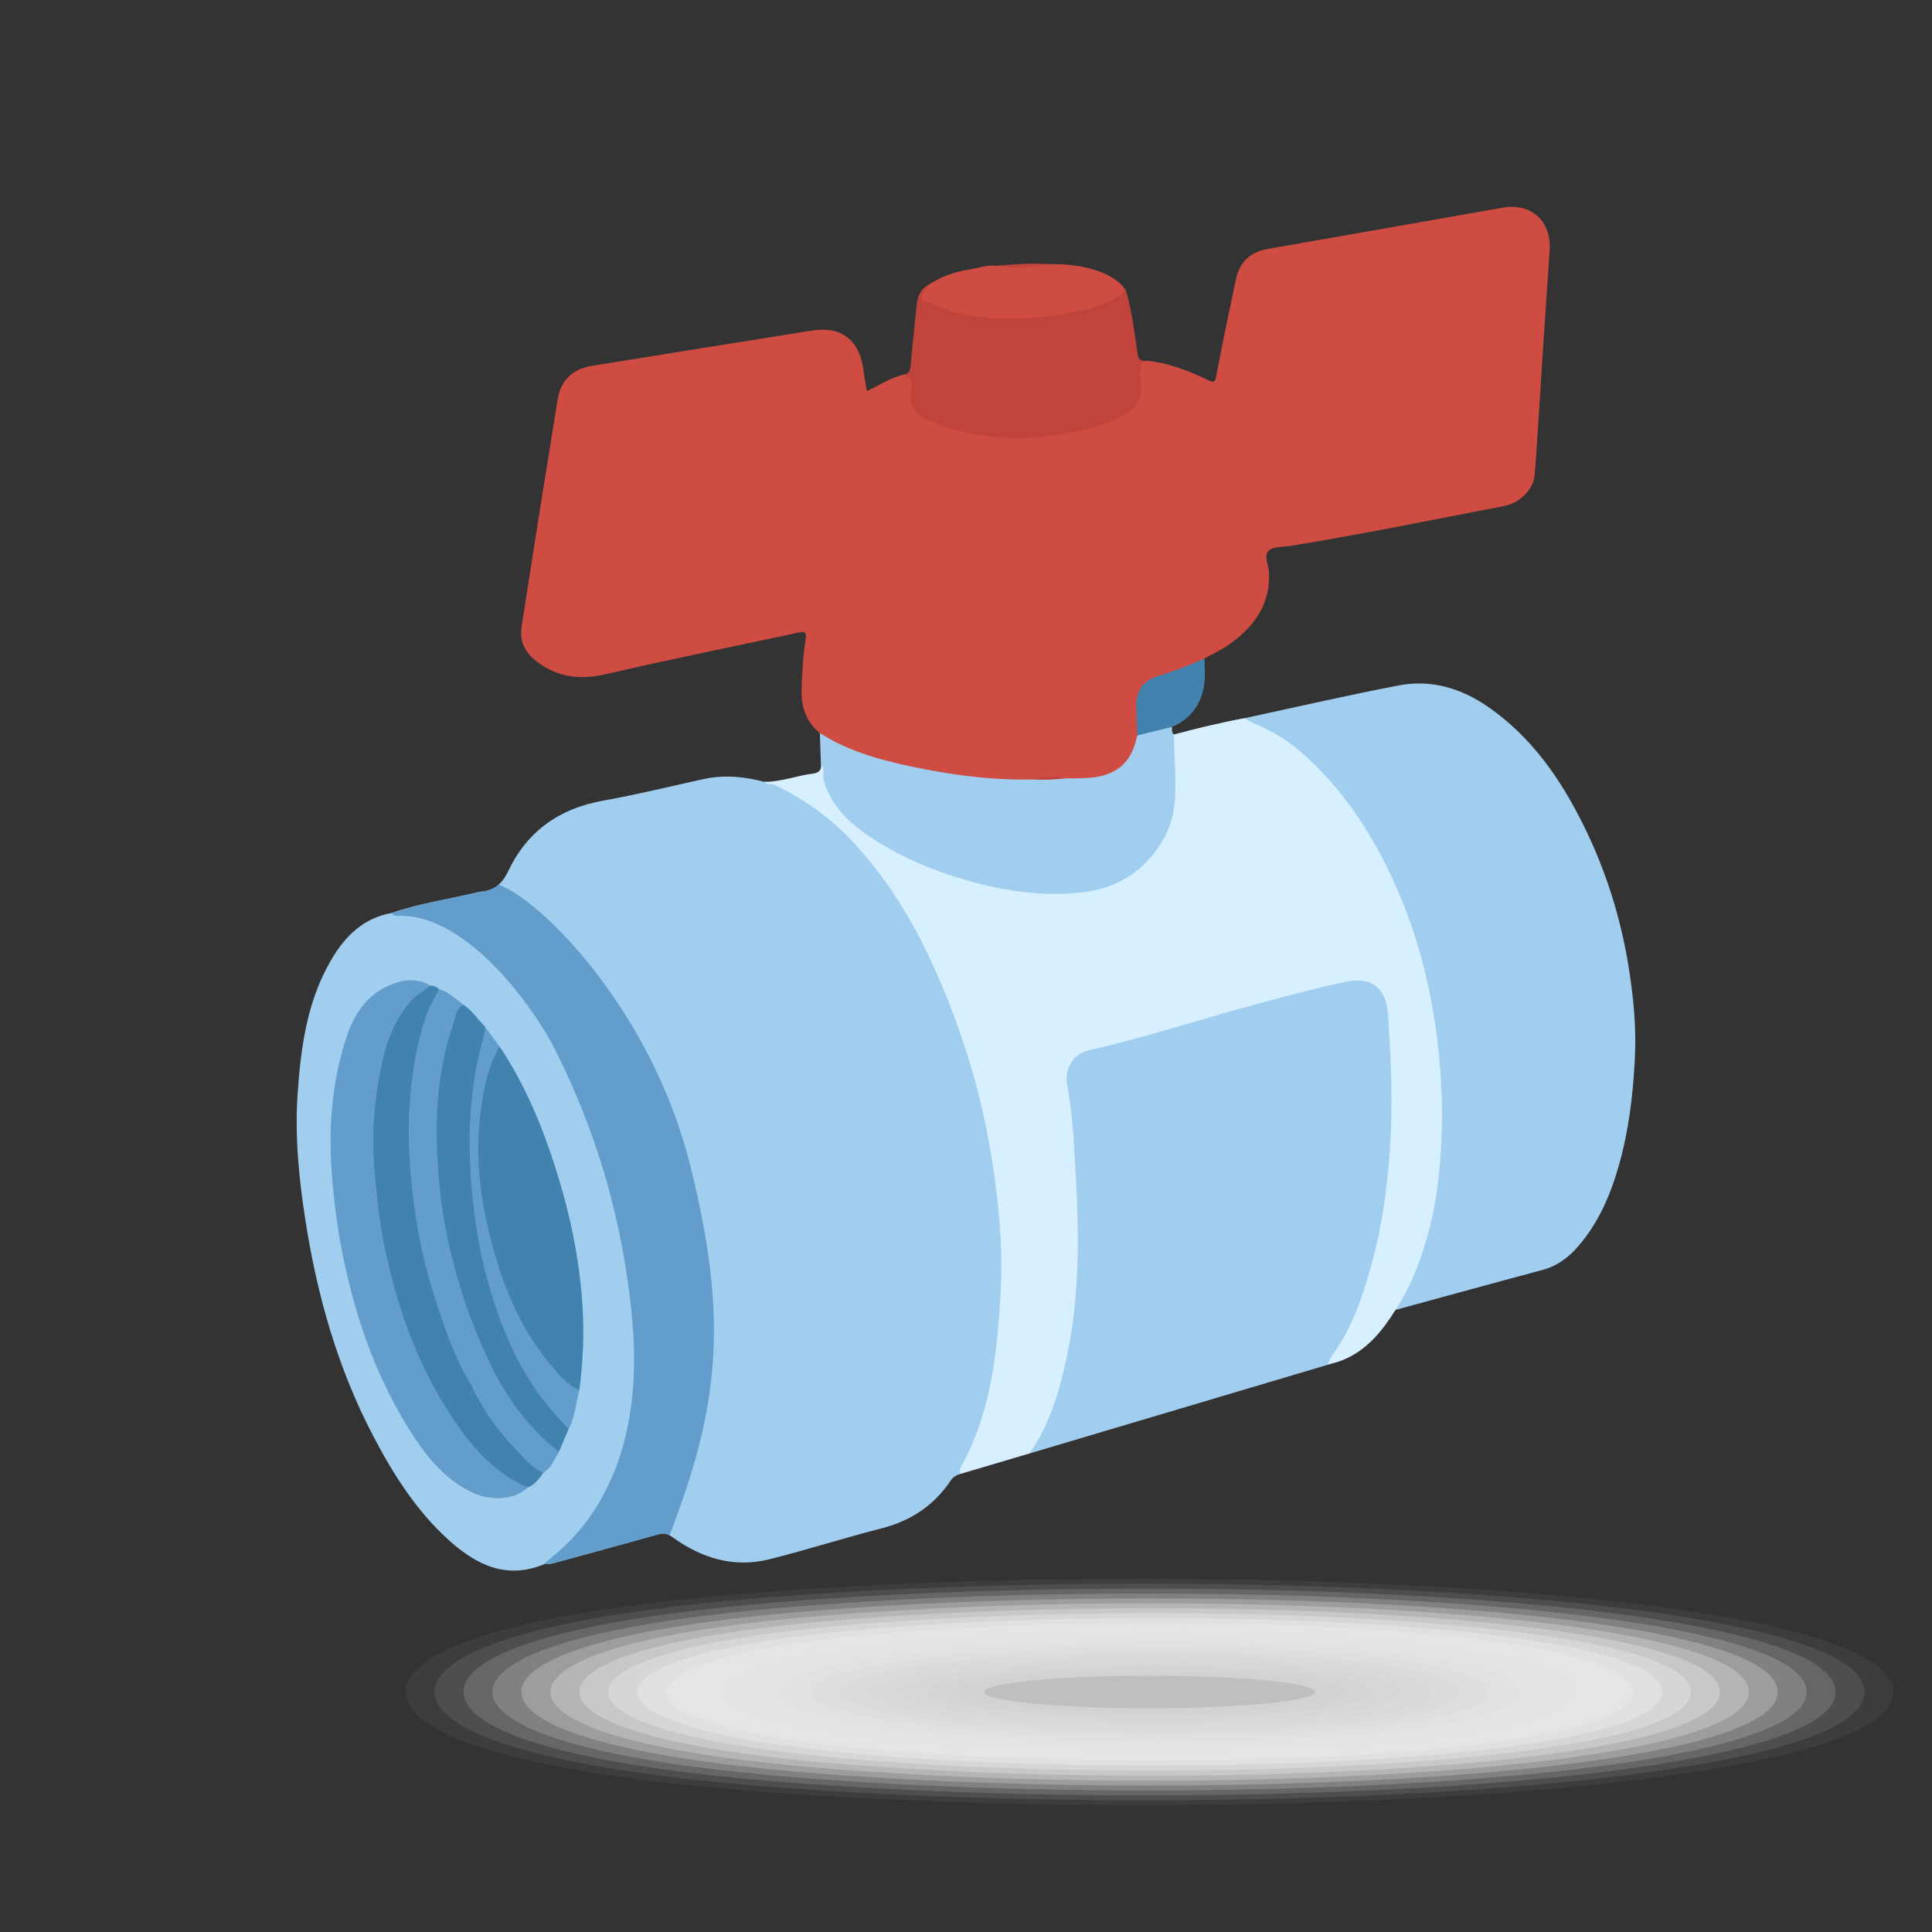 <?xml version="1.0" encoding="UTF-8"?>
<svg xmlns="http://www.w3.org/2000/svg" width="200" height="200" viewBox="0 0 200 200">
  <rect x="0" y="0" width="200" height="200" fill="#333333" stroke="none"/>
  <defs>
    <style>
      .cls-1 {
        fill: #dbdbdb;
        opacity: .762;
      }

      .cls-1, .cls-2, .cls-3, .cls-4, .cls-5, .cls-6, .cls-7, .cls-8, .cls-9, .cls-10, .cls-11, .cls-12, .cls-13, .cls-14, .cls-15, .cls-16, .cls-17, .cls-18, .cls-19, .cls-20, .cls-21, .cls-22, .cls-23, .cls-24, .cls-25, .cls-26, .cls-27, .cls-28 {
        stroke-width: 0px;
      }

      .cls-2 {
        fill: #e9e9e8;
        opacity: .476;
      }

      .cls-3 {
        fill: #d5d4d4;
        opacity: .905;
      }

      .cls-4 {
        fill: #f4f4f4;
        opacity: .238;
      }

      .cls-5 {
        fill: #efefef;
        opacity: .333;
      }

      .cls-6 {
        fill: #e4e4e4;
        opacity: .571;
      }

      .cls-7 {
        fill: #d9d9d9;
        opacity: .81;
      }

      .cls-29 {
        isolation: isolate;
      }

      .cls-8 {
        fill: #f8f8f8;
        opacity: .143;
      }

      .cls-9 {
        fill: #f6f6f6;
        opacity: .19;
      }

      .cls-10 {
        fill: #ddd;
        opacity: .714;
      }

      .cls-11 {
        fill: #4182af;
      }

      .cls-12 {
        fill: #e2e2e2;
        opacity: .619;
      }

      .cls-13 {
        fill: #a1ceee;
      }

      .cls-14 {
        fill: #e6e6e6;
        opacity: .524;
      }

      .cls-15 {
        fill: #bfbfbf;
      }

      .cls-16 {
        fill: #e0e0df;
        opacity: .667;
      }

      .cls-17 {
        fill: #ebebeb;
        opacity: .429;
      }

      .cls-18 {
        fill: #cf4c43;
      }

      .cls-19 {
        fill: #d2d2d2;
        opacity: .952;
      }

      .cls-20 {
        fill: #d7d7d6;
        opacity: .857;
      }

      .cls-21 {
        fill: #c1443c;
      }

      .cls-22 {
        fill: #fbfbfa;
        opacity: .095;
      }

      .cls-23 {
        fill: #629dcb;
      }

      .cls-24 {
        fill: #d7f0ff;
      }

      .cls-25 {
        fill: #ededed;
        opacity: .381;
      }

      .cls-30 {
        mix-blend-mode: multiply;
      }

      .cls-26 {
        fill: #fff;
        opacity: 0;
      }

      .cls-27 {
        fill: #f2f2f1;
        opacity: .286;
      }

      .cls-28 {
        fill: #fdfdfd;
        opacity: .048;
      }
    </style>
  </defs>
  <g class="cls-29">
    <g id="_Слой_1" data-name="Слой 1">
      <g class="cls-30">
        <path class="cls-26" d="m199,175.152c0,11.084-73.149,14.495-121.689,10.796-28.802-2.195-38.311-6.718-38.311-10.796,0-4.078,9.509-8.601,38.311-10.796,48.539-3.699,121.689-.288,121.689,10.796Z"/>
        <path class="cls-28" d="m196.005,175.152c0,10.601-70.031,13.885-116.709,10.362-27.881-2.09-37.302-6.434-37.302-10.362,0-3.928,9.421-8.272,37.302-10.362,46.678-3.523,116.709-.238,116.709,10.362Z"/>
        <path class="cls-22" d="m193.011,175.152c0,10.117-66.912,13.275-111.729,9.928-26.959-1.986-36.292-6.15-36.292-9.928,0-3.778,9.333-7.943,36.292-9.928,44.817-3.347,111.729-.189,111.729,9.928Z"/>
        <path class="cls-8" d="m190.016,175.152c0,9.634-63.794,12.666-106.749,9.495-26.038-1.881-35.283-5.866-35.283-9.495,0-3.629,9.245-7.613,35.283-9.495,42.955-3.171,106.749-.139,106.749,9.495Z"/>
        <path class="cls-9" d="m187.021,175.152c0,9.15-60.675,12.056-101.769,9.061-25.116-1.777-34.273-5.582-34.273-9.061,0-3.479,9.157-7.284,34.273-9.061,41.094-2.994,101.769-.089,101.769,9.061Z"/>
        <path class="cls-4" d="m184.027,175.152c0,8.667-57.557,11.446-96.79,8.627-24.195-1.672-33.264-5.298-33.264-8.627,0-3.329,9.069-6.955,33.264-8.627,39.233-2.818,96.79-.04,96.79,8.627Z"/>
        <path class="cls-27" d="m181.032,175.152c0,8.184-54.438,10.836-91.81,8.194-23.273-1.568-32.254-5.014-32.254-8.194,0-3.179,8.981-6.626,32.254-8.194,37.371-2.642,91.81.01,91.81,8.194Z"/>
        <path class="cls-5" d="m178.037,175.152c0,7.7-51.32,10.226-86.83,7.76-22.352-1.463-31.245-4.73-31.245-7.76,0-3.029,8.893-6.297,31.245-7.76,35.51-2.466,86.83.06,86.83,7.76Z"/>
        <path class="cls-25" d="m175.043,175.152c0,7.217-48.196,9.538-81.85,7.326-21.427-1.408-30.236-4.446-30.236-7.326,0-2.88,8.805-5.967,30.236-7.326,33.649-2.29,81.85.11,81.85,7.326Z"/>
        <path class="cls-17" d="m172.048,175.152c0,6.733-45.077,8.922-76.87,6.892-20.505-1.309-29.226-4.163-29.226-6.892,0-2.73,8.717-5.638,29.226-6.892,31.787-2.114,76.87.159,76.87,6.892Z"/>
        <path class="cls-2" d="m169.053,175.152c0,6.25-41.959,8.306-71.89,6.459-19.584-1.209-28.217-3.879-28.217-6.459,0-2.58,8.629-5.309,28.217-6.459,29.926-1.938,71.89.209,71.89,6.459Z"/>
        <path class="cls-14" d="m166.059,175.152c0,5.766-38.84,7.692-66.911,6.025-18.662-1.108-27.207-3.595-27.207-6.025,0-2.43,8.541-4.98,27.207-6.025,28.065-1.761,66.911.259,66.911,6.025Z"/>
        <path class="cls-6" d="m163.064,175.152c0,5.283-35.722,7.079-61.931,5.591-17.741-1.007-26.198-3.311-26.198-5.591,0-2.28,8.453-4.651,26.198-5.591,26.203-1.585,61.931.308,61.931,5.591Z"/>
        <path class="cls-12" d="m160.069,175.152c0,4.8-32.604,6.467-56.951,5.158-16.819-.905-25.188-3.027-25.188-5.158,0-2.131,8.365-4.321,25.188-5.158,24.342-1.409,56.951.358,56.951,5.158Z"/>
        <path class="cls-16" d="m157.075,175.152c0,4.316-29.485,5.858-51.971,4.724-15.898-.802-24.179-2.743-24.179-4.724,0-1.981,8.277-3.992,24.179-4.724,22.48-1.233,51.971.408,51.971,4.724Z"/>
        <path class="cls-10" d="m154.08,175.152c0,3.833-26.367,5.25-46.991,4.29-14.977-.697-23.169-2.459-23.169-4.29,0-1.831,8.19-3.663,23.169-4.29,20.619-1.057,46.991.458,46.991,4.29Z"/>
        <path class="cls-1" d="m151.085,175.152c0,3.349-23.25,4.646-42.011,3.856-14.055-.591-22.16-2.175-22.16-3.856,0-1.681,8.102-3.334,22.16-3.856,18.758-.881,42.011.507,42.011,3.856Z"/>
        <path class="cls-7" d="m148.091,175.152c0,2.866-20.132,4.044-37.032,3.423-13.134-.483-21.15-1.891-21.15-3.423,0-1.531,8.014-3.005,21.15-3.423,16.896-.705,37.032.557,37.032,3.423Z"/>
        <path class="cls-20" d="m145.096,175.152c0,2.382-17.014,3.446-32.052,2.989-12.214-.371-20.141-1.607-20.141-2.989,0-1.382,7.926-2.676,20.141-2.989,15.035-.528,32.052.607,32.052,2.989Z"/>
        <path class="cls-3" d="m142.101,175.152c0,1.899-13.897,2.853-27.072,2.555-11.293-.256-19.131-1.324-19.131-2.555,0-1.232,7.838-2.346,19.131-2.555,13.174-.352,27.072.656,27.072,2.555Z"/>
        <path class="cls-19" d="m139.107,175.152c0,1.416-10.779,2.267-22.092,2.122-10.372-.133-18.122-1.04-18.122-2.122,0-1.082,7.75-2.017,18.122-2.122,11.312-.176,22.092.706,22.092,2.122Z"/>
        <ellipse class="cls-15" cx="119" cy="175.152" rx="17.112" ry="1.688"/>
      </g>
      <g>
        <path class="cls-13" d="m40.52,94.517c2.868-.998,5.879-1.408,8.814-2.128.169-.041.342-.069.515-.088,1.377-.147,2.144-.827,2.781-2.161,1.947-4.076,5.261-6.444,9.762-7.248,3.492-.624,6.945-1.473,10.412-2.236,2.133-.469,4.23-.276,6.313.282,1.162.008,2.152.524,3.138,1.058,3.692,2,6.541,4.926,9.013,8.251,3.919,5.269,6.541,11.188,8.662,17.36,1.742,5.07,2.869,10.282,3.496,15.588.89,7.544.701,15.058-1.17,22.47-.613,2.43-1.566,4.727-2.805,6.906-.408.123-.763.292-1.02.677-1.731,2.584-4.116,4.184-7.146,4.96-3.889.996-7.719,2.219-11.611,3.202-3.711.938-7.069-.111-10.092-2.306-.494-.358-.87-.425-1.412-.274-3.631,1.014-7.266,2.01-10.903,3-.299.081-.623.068-.936.099-.049-.488.354-.662.654-.865,1.819-1.228,2.901-3.02,3.815-4.938,1.783-3.744,2.34-7.771,2.704-11.841.206-2.307.326-4.638.174-6.931-.653-9.894-2.798-19.421-7.29-28.347-2.07-4.113-4.563-7.905-7.968-11.03-2.009-1.844-4.315-3.128-7.148-3.173-.279-.004-.568-.018-.753-.287Z"/>
        <path class="cls-24" d="m99.452,152.571c-.205-.328-.026-.61.123-.882,2.311-4.222,3.215-8.813,3.685-13.546.381-3.839.55-7.684.221-11.517-.519-6.055-1.584-12.014-3.463-17.821-1.22-3.771-2.67-7.442-4.435-10.978-1.926-3.858-4.288-7.427-7.236-10.622-2.32-2.514-5.019-4.417-8.057-5.918-.392-.194-.861.013-1.173-.349,1.753.011,3.392-.659,5.109-.868.562-.069.864-.404.751-1.011.514.044.461.474.486.789.181,2.319,1.531,3.965,3.202,5.352,3.04,2.522,6.593,4.086,10.32,5.307,3.629,1.189,7.349,1.877,11.161,1.781,4.759-.12,8.88-1.965,10.827-7.43.393-1.104.454-2.266.443-3.424-.013-1.402-.086-2.804-.119-4.207-.01-.415-.079-.85.245-1.2,2.426-.644,4.863-1.241,7.334-1.691,2.31.56,4.257,1.819,6.008,3.342,4.063,3.532,7.048,7.889,9.329,12.731,2.487,5.277,4.088,10.831,4.817,16.614,1.009,8.014.917,15.961-1.855,23.688-.475,1.323-1.14,2.565-1.711,3.846-.212.475-.574.785-.999,1.045-1.392,2.211-2.992,4.205-5.515,5.213-.48.192-.99.307-1.485.458-.284-.455.003-.807.231-1.15,2.33-3.506,3.584-7.433,4.507-11.491,1.747-7.678,1.642-15.455,1.217-23.244-.156-2.868-1.742-4.071-4.518-3.385-5.755,1.423-11.498,2.898-17.168,4.637-2.719.834-5.476,1.519-8.231,2.211-2.398.602-2.91,1.474-2.624,3.924.519,4.456.835,8.928.95,13.419.123,4.824-.15,9.608-1.101,14.335-.596,2.962-1.464,5.852-2.923,8.531-.309.567-.674,1.063-1.231,1.401-2.374.703-4.748,1.406-7.122,2.11Z"/>
        <path class="cls-18" d="m155.574,21.494c-8.113,1.436-16.229,2.857-24.345,4.278-1.764.309-2.899,1.33-3.278,3.107-.709,3.324-1.406,6.651-2.035,9.991-.134.711-.241.764-.877.464-2.03-.958-4.109-1.798-6.384-1.986-.103.137-.317.062-.412.215 0.0.007 0.0.014 0.0.021-.056-.02-.106-.044-.191-.042-.474.547-.323,1.217-.243,1.81.26,1.929-.679,3.044-2.342,3.744-.582.245-1.171.466-1.776.645-1.751.516-3.533.847-5.347,1.073-3.748.467-7.398.108-10.981-1.062-1.793-.586-3.077-1.538-2.779-3.692.014-.102-.018-.209-.016-.314.01-.639-.321-.948-.942-.981-1.393.274-2.542,1.122-3.888,1.709-.122-.743-.255-1.419-.342-2.101-.407-3.188-2.27-4.645-5.399-4.147-7.579,1.204-15.154,2.428-22.731,3.648-1.979.319-3.212,1.463-3.543,3.494-1.271,7.813-2.51,15.631-3.725,23.453-.281,1.805.536,3.017,2.063,4.011,2.162,1.407,4.335,1.5,6.805.926,6.549-1.524,13.146-2.844,19.721-4.257.626-.134.947-.185.807.696-.269,1.693-.349,3.411-.408,5.131-.063,1.845.445,3.376,1.883,4.563.555.959,1.562,1.254,2.484,1.646,4.034,1.711,8.284,2.559,12.615,3.026,2.324.251,4.644.706,7.0.343,1.099-.228,2.204-.271,3.316-.101.624.103,1.251.047,1.877.027,3.453-.108,5.046-1.425,5.818-4.807.071-1.019.109-2.036-.142-3.042-.12-.035-.213-.056-.293-.067.025-.045.039-.092.074-.135.123-.075.233-.175.261-.312.29-1.425,1.313-2.041,2.594-2.395.367-.101.751-.193,1.084-.367,1.029-.539,2.326-.54,3.121-1.548,1.026-.534,2.061-1.05,2.988-1.754,2.365-1.799,3.836-4.039,3.698-7.154-.034-.77-.594-1.761-.013-2.256.53-.452,1.526-.369,2.32-.499,7.371-1.202,14.688-2.696,22.019-4.112,1.66-.321,3.016-1.699,3.159-3.135.135-1.36.211-2.726.301-4.091.422-6.403.813-12.809,1.269-19.209.215-3.018-1.881-4.977-4.846-4.452Zm-37.617,36.097c-.005-.023-.01-.042-.015-.064.009.002.017.003.027.006-.003.02-.008.037-.012.058Z"/>
        <path class="cls-13" d="m144.466,135.602c1.669-2.585,2.734-5.429,3.499-8.384.789-3.044,1.121-6.148,1.255-9.296.162-3.82-.045-7.595-.574-11.377-.938-6.709-2.922-13.066-6.233-18.981-2.079-3.714-4.648-7.069-7.898-9.848-1.139-.974-2.418-1.772-3.78-2.428-.626-.302-1.316-.484-1.858-.951,5.311-1.139,10.606-2.365,15.94-3.385,3.356-.642,6.469.303,9.254,2.238,4.532,3.148,7.543,7.526,9.934,12.401,2.218,4.522,3.726,9.286,4.546,14.231.541,3.264.865,6.563.683,9.919-.2,3.683-.627,7.299-1.632,10.846-.877,3.096-2.123,6.022-4.261,8.467-.966,1.105-2.128,2-3.621,2.399-5.091,1.361-10.171,2.763-15.255,4.149Z"/>
        <path class="cls-13" d="m106.574,150.461c2.135-3.048,3.124-6.544,3.884-10.113,1.448-6.808,1.208-13.703.802-20.579-.147-2.493-.332-5.009-.795-7.484-.25-1.335.363-3.135,2.278-3.567,5.891-1.331,11.627-3.245,17.457-4.808,3.029-.812,6.062-1.633,9.13-2.275,3.242-.678,4.223,1.323,4.361,3.385.242,3.605.426,7.229.332,10.837-.14,5.374-.775,10.716-2.287,15.896-.891,3.053-1.961,6.063-3.91,8.66-.181.241-.242.572-.359.862-10.297,3.062-20.594,6.125-30.892,9.187Z"/>
        <path class="cls-13" d="m40.52,94.517c4.23-.201,7.231,2.082,9.855,4.994,5.254,5.83,8.305,12.833,10.541,20.241,1.551,5.137,2.489,10.384,2.859,15.746.445,6.442.134,12.79-1.975,18.951-1.043,3.048-2.661,5.706-5.469,7.478-3.908,1.625-7.045.056-9.869-2.489-3.356-3.025-5.735-6.794-7.813-10.757-3.717-7.089-5.852-14.676-7.065-22.556-.658-4.275-1.067-8.559-.775-12.886.328-4.854.983-9.638,3.511-13.93,1.417-2.406,3.303-4.269,6.199-4.793Z"/>
        <path class="cls-13" d="m121.543,76.028c-.032,2.413.301,4.816.044,7.241-.204,1.926-.963,3.58-2.114,5.047-1.877,2.392-4.344,3.704-7.418,4.056-4.835.555-9.435-.356-13.973-1.862-2.906-.965-5.648-2.277-8.185-3.99-2.091-1.412-3.827-3.129-4.601-5.639-.186-.603.128-1.277-.319-1.822-.035-1.057-.071-2.114-.106-3.172,2.845,1.822,6.035,2.732,9.288,3.426,4.208.897,8.46,1.474,12.779,1.374,1.114-.187,2.234-.218,3.357-.105,1.638-.044,3.29.104,4.847-.657,1.605-.785,2.241-2.178,2.584-3.795,1.1-.703,2.296-1.015,3.601-.879.02.273-.086.582.216.777Z"/>
        <path class="cls-21" d="m118.655,37.348c-.088.167-.243.204-.412.215-.427.727-.175,1.514-.115,2.25.121,1.49-.498,2.455-1.759,3.156-2.053,1.141-4.318,1.595-6.578,1.992-3.432.604-6.873.494-10.28-.285-1.195-.273-2.36-.635-3.47-1.171-1.129-.545-1.836-1.278-1.757-2.668.04-.709.381-1.65-.656-2.074.436-.093.586-.348.626-.806.183-2.085.424-4.164.626-6.247.088-.907.312-1.722,1.181-2.2-.052,1.515-.059,1.536,1.583,2.128,1.525.55,3.11.891,4.727.95,3.974.145,7.917-.005,11.708-1.431.85-.32,1.537-.968,2.451-1.131.66,2.139.901,4.36,1.224,6.56.098.666.351.802.901.761Z"/>
        <path class="cls-18" d="m116.53,30.028c-1.471,1.359-3.329,1.888-5.207,2.242-4.202.791-8.419,1.08-12.64.014-1.067-.269-1.997-.831-3.023-1.165-.437-.142-.3-.364-.196-.637.139-.362.552-.552.596-.97,1.3-.843,2.751-1.395,4.246-1.605.953-.134,1.888-.53,2.88-.391,1.824.093,3.642-.023,5.459-.172,1.869-.019,3.723.17,5.454.877.927.379,1.836.917,2.43,1.807Z"/>
        <path class="cls-11" d="m121.328,75.252c-1.2.293-2.401.586-3.601.879-.036-1.117-.071-2.234-.106-3.352.12-1.444.818-2.374,2.26-2.801,1.641-.486,3.241-1.106,4.8-1.821.007.839.103,1.688.003,2.514-.259,2.131-1.332,3.716-3.354,4.581Z"/>
        <path class="cls-21" d="m108.645,27.344c-1.81.371-3.63.423-5.459.172,1.816-.171,3.633-.301,5.459-.172Z"/>
        <path class="cls-21" d="m110.296,80.582c-1.117.112-2.235.18-3.357.105,1.109-.362,2.228-.395,3.357-.105Z"/>
        <path class="cls-23" d="m54.619,153.984c-1.361,1.367-3.92,1.349-5.588.584-2.935-1.345-4.849-3.732-6.516-6.356-3.458-5.442-5.586-11.423-6.909-17.692-.582-2.758-.969-5.552-1.207-8.38-.424-5.04-.121-9.971,1.472-14.779.744-2.246,1.961-4.211,4.215-5.256,1.456-.675,2.974-.96,4.482-.074.065.355-.209.505-.433.649-2.077,1.333-3.099,3.399-3.808,5.632-.95,2.991-1.279,6.071-1.347,9.217-.153,7.005,1.213,13.72,3.635,20.237,1.682,4.526,3.901,8.768,7.217,12.364,1.155,1.253,2.494,2.247,3.927,3.135.322.2.722.302.859.72Z"/>
        <path class="cls-11" d="m51.719,108.341c2.517,3.749,4.261,7.86,5.647,12.133,1.775,5.473,2.92,11.069,3.015,16.836.036,2.193-.125,4.392-.404,6.575-.605.362-.897-.18-1.238-.467-2.809-2.361-4.655-5.426-6.079-8.73-2.272-5.273-3.496-10.797-3.445-16.562.027-3.003.57-5.929,1.629-8.744.158-.421.234-.992.875-1.042Z"/>
        <path class="cls-11" d="m54.619,153.984c-3.585-1.569-5.987-4.423-8.032-7.591-3.533-5.474-5.64-11.522-6.891-17.887-.444-2.26-.669-4.542-.884-6.838-.371-3.968-.102-7.863.755-11.725.527-2.375,1.406-4.612,3.099-6.452.556-.604,1.303-.931,1.903-1.461.345-.002.634.124.873.371.15.333-.013.615-.154.895-1.757,3.484-2.371,7.227-2.581,11.077-.492,9.037,1.402,17.624,4.827,25.927.401.971.903,1.899,1.355,2.847,1.662,3.278,3.826,6.169,6.626,8.57.262.225.569.413.74.733-.454.609-.865,1.263-1.637,1.533Z"/>
        <path class="cls-11" d="m58.858,147.949c-.332.778-.663,1.557-.995,2.335-.558.132-.801-.336-1.133-.612-2.604-2.166-4.407-4.945-6.014-7.876-2.85-5.71-4.631-11.743-5.37-18.073-.613-5.253-.738-10.498.638-15.678.307-1.156.663-2.294,1.154-3.384.158-.351.257-.861.865-.638.87.61,1.467,1.486,2.187,2.242.253.465.19.938.058,1.423-.935,3.434-1.308,6.93-1.323,10.49-.032,7.601,1.329,14.896,4.605,21.783,1.24,2.606,2.825,4.997,4.909,7.028.267.26.635.485.419.959Z"/>
        <path class="cls-23" d="m48.002,104.025c-.845.366-.813,1.269-1.051,1.93-.912,2.531-1.373,5.165-1.614,7.853-.258,2.875-.119,5.748.128,8.59.37,4.267,1.352,8.438,2.713,12.516.798,2.391,1.796,4.69,2.897,6.95-.309.965-1.324,1.657-2.27,1.545-1.515-2.415-2.461-5.085-3.362-7.76-1.056-3.137-1.912-6.345-2.391-9.619-.551-3.76-.904-7.535-.662-11.367.212-3.368.685-6.645,1.847-9.819.316-.863.803-1.629,1.206-2.442,1.034.257,1.738,1.033,2.561,1.623Z"/>
        <path class="cls-23" d="m58.858,147.949c-.728-.819-1.489-1.611-2.18-2.461-2.867-3.525-4.626-7.605-5.917-11.917-1.164-3.889-1.763-7.859-2.03-11.913-.328-4.982.024-9.862,1.409-14.663.066-.229.035-.486.049-.729.51.691,1.02,1.383,1.53,2.075-1.161,1.925-1.576,4.084-1.899,6.256-.844,5.683.106,11.18,1.82,16.59,1.174,3.705,2.882,7.134,5.377,10.12.833.997,1.686,2.052,2.959,2.579-.34,1.364-.457,2.788-1.119,4.064Z"/>
        <path class="cls-23" d="m48.803,143.409c.823-.418,1.723-.722,2.27-1.545,1.704,3.258,3.839,6.168,6.789,8.421-.48.763-.772,1.667-1.607,2.166-1.236-.507-2.039-1.559-2.914-2.469-1.86-1.935-3.424-4.108-4.539-6.573Z"/>
        <path class="cls-23" d="m71.447,120.625c-3.948-15.793-15-27-19.532-28.934-.101-.043-.192-.084-.289-.126-.465.413-1.029.656-1.776.736-.173.019-.346.046-.515.088-2.936.72-5.946,1.13-8.814,2.128.185.269.474.294.753.287,7.174-.178,14.104,9.708,16.174,13.822,4.492,8.926,7.094,18.126,8,28,1.768,19.272-9.165,24.814-9.116,25.303.313-.031.637-.018.936-.099,3.637-.99,7.273-1.986,10.903-3.0.435-.122.766-.093,1.135.105,5.142-13.309,6.142-22.309,2.142-38.309Z"/>
      </g>
    </g>
  </g>
</svg>